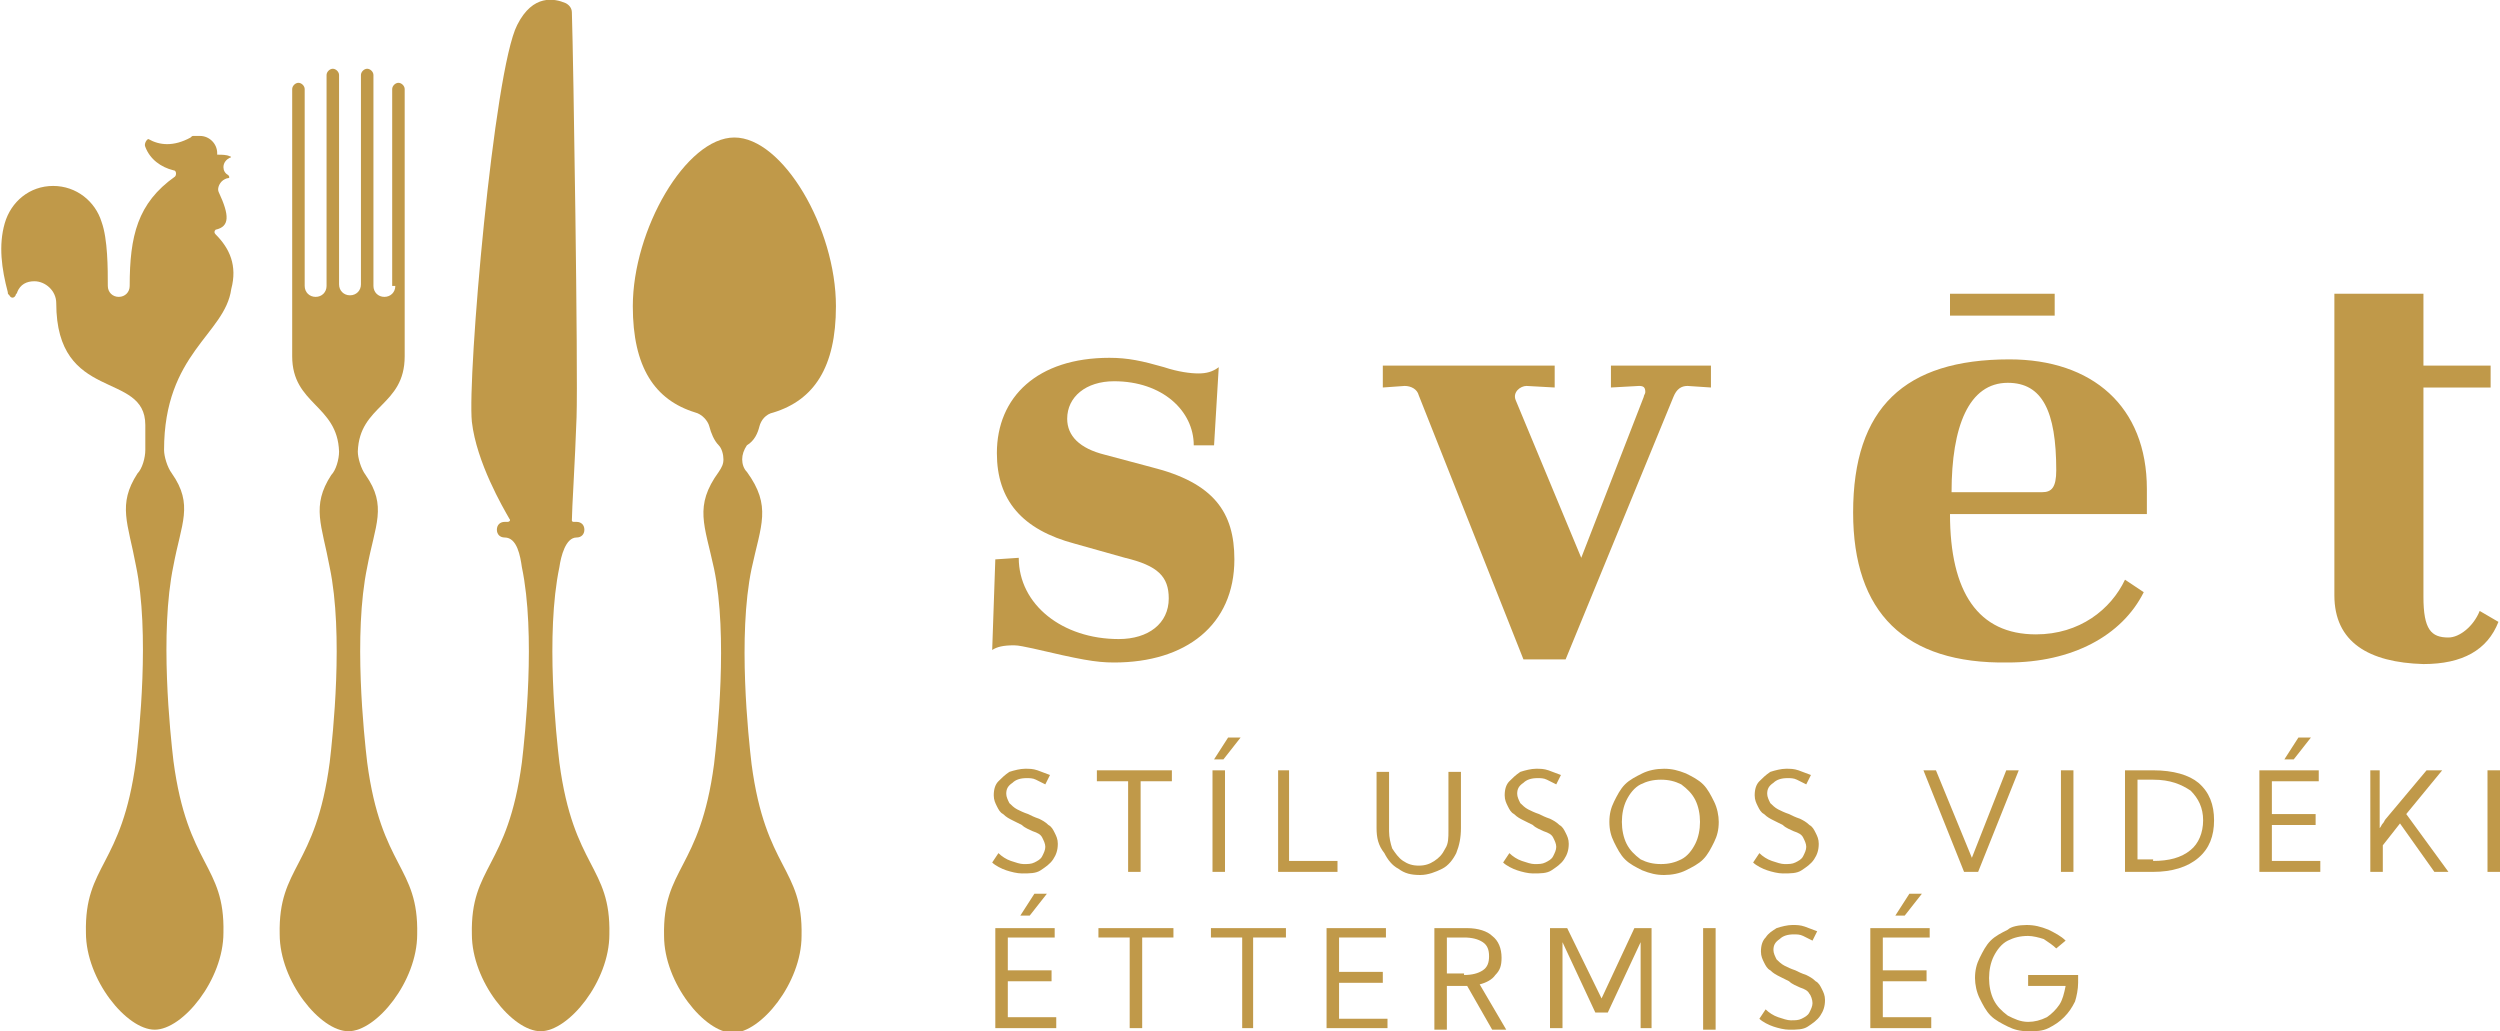 <svg version="1.1" id="Layer_1" xmlns="http://www.w3.org/2000/svg" xmlns:xlink="http://www.w3.org/1999/xlink" x="0px" y="0px" viewBox="0 0 160 66" style="enable-background:new 0 0 160 66;" xml:space="preserve">
                            <style type="text/css">
                                .st0{fill:#414042;}
                                .st1{fill:#F1F2F2;}
                                .st2{fill:#1A1A1A;}
                                .st3{fill:#BF9848;}
                                .st4{fill:#545454;}
                            </style>
                        <g>
                            <g>
                                <path class="st1" d="M66.1,41.5c-0.5-0.1-0.9-0.2-1.2-0.2c-0.7,0-1.1,0.1-1.4,0.3l0.2-5.8l1.5-0.1c0,3,2.8,5.2,6.4,5.2
                                    c1.9,0,3.2-1,3.2-2.6c0-1.4-0.7-2.1-2.8-2.6l-3.2-0.9c-3.4-0.9-5-2.8-5-5.8c0-3.6,2.6-6.1,7.2-6.1c1.2,0,2.1,0.2,3.5,0.6
                                    c0.9,0.3,1.7,0.4,2.2,0.4c0.5,0,0.9-0.1,1.3-0.4l-0.3,5h-1.3c0-2.2-2-4.1-5.1-4.1c-1.8,0-3,1-3,2.4c0,1.1,0.8,1.9,2.4,2.3l3,0.8
                                    c4,1,5.3,2.9,5.3,5.9c0,4.2-3.1,6.6-7.7,6.6C70.1,42.4,69.1,42.2,66.1,41.5" style="fill: #c09949;"></path>
                                <path class="st1" d="M90.8,25.3c-0.1-0.4-0.5-0.6-0.9-0.6l-1.4,0.1v-1.4h11v1.4l-1.8-0.1c-0.4,0-0.9,0.4-0.7,0.9l4.2,10.1l4-10.3
                                    c0-0.1,0.1-0.2,0.1-0.3c0-0.3-0.1-0.4-0.4-0.4l-1.8,0.1v-1.4h6.4v1.4l-1.5-0.1c-0.4,0-0.7,0.2-0.9,0.7l-6.9,16.8h-2.7L90.8,25.3z" style="fill: #c09949;"></path>
                                <path class="st1" d="M130.7,31.5c0.6,0,0.9-0.3,0.9-1.4c0-3.8-0.9-5.6-3.1-5.6c-2.5,0-3.6,2.8-3.6,7H130.7z M118.6,32.8
                                    c0-6.7,3.3-9.8,10-9.8c5.3,0,8.8,3,8.8,8.3v1.6h-12.6c0,5,1.8,7.7,5.5,7.7c2.8,0,4.8-1.6,5.7-3.5l1.2,0.8
                                    c-1.4,2.8-4.6,4.5-8.7,4.5C121.9,42.5,118.6,39.2,118.6,32.8" style="fill: #c09949;"></path>
                                <path class="st1" d="M149.4,38.1V18.8h5.7v4.6h4.3v1.4h-4.3v13.4c0,2.1,0.5,2.6,1.6,2.6c0.7,0,1.6-0.7,2-1.7l1.2,0.7
                                    c-0.7,1.8-2.3,2.7-4.8,2.7C151.6,42.4,149.4,41.1,149.4,38.1" style="fill: #c09949;"></path>
                            </g>
                            <rect x="124.8" y="18.8" class="st1" width="6.7" height="1.4" style="fill: #c09949;"></rect>
                            <g>
                                <path class="st1" d="M63.9,54.6c0.2,0.2,0.5,0.4,0.8,0.5c0.3,0.1,0.6,0.2,0.8,0.2c0.3,0,0.5,0,0.7-0.1c0.2-0.1,0.4-0.2,0.5-0.4
                                    c0.1-0.2,0.2-0.4,0.2-0.6c0-0.2-0.1-0.4-0.2-0.6c-0.1-0.2-0.3-0.3-0.6-0.4c-0.2-0.1-0.5-0.2-0.7-0.4c-0.2-0.1-0.4-0.2-0.6-0.3
                                    c-0.2-0.1-0.4-0.2-0.6-0.4c-0.2-0.1-0.3-0.3-0.4-0.5c-0.1-0.2-0.2-0.4-0.2-0.7c0-0.4,0.1-0.7,0.3-0.9c0.2-0.2,0.4-0.4,0.7-0.6
                                    c0.3-0.1,0.7-0.2,1-0.2c0.3,0,0.5,0,0.8,0.1c0.3,0.1,0.5,0.2,0.8,0.3l-0.3,0.6c-0.2-0.1-0.4-0.2-0.6-0.3c-0.2-0.1-0.4-0.1-0.6-0.1
                                    c-0.4,0-0.7,0.1-0.9,0.3c-0.3,0.2-0.4,0.4-0.4,0.7c0,0.2,0.1,0.4,0.2,0.6c0.1,0.1,0.3,0.3,0.5,0.4c0.2,0.1,0.4,0.2,0.7,0.3
                                    c0.2,0.1,0.4,0.2,0.7,0.3c0.2,0.1,0.4,0.2,0.6,0.4c0.2,0.1,0.3,0.3,0.4,0.5c0.1,0.2,0.2,0.4,0.2,0.7c0,0.4-0.1,0.7-0.3,1
                                    c-0.2,0.3-0.5,0.5-0.8,0.7c-0.3,0.2-0.7,0.2-1.2,0.2c-0.3,0-0.7-0.1-1-0.2c-0.3-0.1-0.7-0.3-0.9-0.5L63.9,54.6z" style="fill: #c09949;"></path>
                            </g>
                            <polygon class="st1" points="70.2,50 70.2,49.3 75,49.3 75,50 73,50 73,55.8 72.2,55.8 72.2,50 	" style="fill: #c09949;"></polygon>
                            <path class="st1" d="M78.3,48.6h-0.6l0.9-1.4h0.8L78.3,48.6z M78.4,55.8h-0.8v-6.5h0.8V55.8z" style="fill: #c09949;"></path>
                            <polygon class="st1" points="85.6,55.8 81.8,55.8 81.8,49.3 82.5,49.3 82.5,55.1 85.6,55.1 	" style="fill: #c09949;"></polygon>
                            <g>
                                <path class="st1" d="M88.1,53v-3.6h0.8v3.8c0,0.4,0.1,0.8,0.2,1.1c0.2,0.3,0.4,0.6,0.7,0.8c0.3,0.2,0.6,0.3,1,0.3
                                    c0.4,0,0.7-0.1,1-0.3c0.3-0.2,0.5-0.4,0.7-0.8c0.2-0.3,0.2-0.7,0.2-1.1v-3.8h0.8V53c0,0.6-0.1,1.1-0.3,1.6c-0.2,0.4-0.5,0.8-0.9,1
                                    c-0.4,0.2-0.9,0.4-1.4,0.4c-0.6,0-1-0.1-1.4-0.4c-0.4-0.2-0.7-0.6-0.9-1C88.2,54.1,88.1,53.6,88.1,53" style="fill: #c09949;"></path>
                                <path class="st1" d="M96.6,54.6c0.2,0.2,0.5,0.4,0.8,0.5c0.3,0.1,0.6,0.2,0.8,0.2c0.3,0,0.5,0,0.7-0.1c0.2-0.1,0.4-0.2,0.5-0.4
                                    c0.1-0.2,0.2-0.4,0.2-0.6c0-0.2-0.1-0.4-0.2-0.6c-0.1-0.2-0.3-0.3-0.6-0.4c-0.2-0.1-0.5-0.2-0.7-0.4c-0.2-0.1-0.4-0.2-0.6-0.3
                                    c-0.2-0.1-0.4-0.2-0.6-0.4c-0.2-0.1-0.3-0.3-0.4-0.5c-0.1-0.2-0.2-0.4-0.2-0.7c0-0.4,0.1-0.7,0.3-0.9c0.2-0.2,0.4-0.4,0.7-0.6
                                    c0.3-0.1,0.7-0.2,1-0.2c0.3,0,0.5,0,0.8,0.1c0.3,0.1,0.5,0.2,0.8,0.3l-0.3,0.6c-0.2-0.1-0.4-0.2-0.6-0.3c-0.2-0.1-0.4-0.1-0.6-0.1
                                    c-0.4,0-0.7,0.1-0.9,0.3c-0.3,0.2-0.4,0.4-0.4,0.7c0,0.2,0.1,0.4,0.2,0.6c0.1,0.1,0.3,0.3,0.5,0.4c0.2,0.1,0.4,0.2,0.7,0.3
                                    c0.2,0.1,0.4,0.2,0.7,0.3c0.2,0.1,0.4,0.2,0.6,0.4c0.2,0.1,0.3,0.3,0.4,0.5c0.1,0.2,0.2,0.4,0.2,0.7c0,0.4-0.1,0.7-0.3,1
                                    c-0.2,0.3-0.5,0.5-0.8,0.7c-0.3,0.2-0.7,0.2-1.2,0.2c-0.3,0-0.7-0.1-1-0.2c-0.3-0.1-0.7-0.3-0.9-0.5L96.6,54.6z" style="fill: #c09949;"></path>
                                <path class="st1" d="M103.8,52.6c0,0.5,0.1,1,0.3,1.4c0.2,0.4,0.5,0.7,0.9,1c0.4,0.2,0.8,0.3,1.3,0.3c0.5,0,0.9-0.1,1.3-0.3
                                    c0.4-0.2,0.7-0.6,0.9-1c0.2-0.4,0.3-0.9,0.3-1.4c0-0.5-0.1-1-0.3-1.4c-0.2-0.4-0.5-0.7-0.9-1c-0.4-0.2-0.8-0.3-1.3-0.3
                                    c-0.5,0-0.9,0.1-1.3,0.3c-0.4,0.2-0.7,0.6-0.9,1C103.9,51.6,103.8,52.1,103.8,52.6 M103,52.6c0-0.5,0.1-0.9,0.3-1.3
                                    c0.2-0.4,0.4-0.8,0.7-1.1c0.3-0.3,0.7-0.5,1.1-0.7c0.4-0.2,0.9-0.3,1.4-0.3c0.5,0,0.9,0.1,1.4,0.3c0.4,0.2,0.8,0.4,1.1,0.7
                                    c0.3,0.3,0.5,0.7,0.7,1.1c0.2,0.4,0.3,0.9,0.3,1.3c0,0.5-0.1,0.9-0.3,1.3c-0.2,0.4-0.4,0.8-0.7,1.1c-0.3,0.3-0.7,0.5-1.1,0.7
                                    c-0.4,0.2-0.9,0.3-1.4,0.3c-0.5,0-0.9-0.1-1.4-0.3c-0.4-0.2-0.8-0.4-1.1-0.7c-0.3-0.3-0.5-0.7-0.7-1.1
                                    C103.1,53.5,103,53.1,103,52.6" style="fill: #c09949;"></path>
                                <path class="st1" d="M112.6,54.6c0.2,0.2,0.5,0.4,0.8,0.5c0.3,0.1,0.6,0.2,0.8,0.2c0.3,0,0.5,0,0.7-0.1c0.2-0.1,0.4-0.2,0.5-0.4
                                    c0.1-0.2,0.2-0.4,0.2-0.6c0-0.2-0.1-0.4-0.2-0.6c-0.1-0.2-0.3-0.3-0.6-0.4c-0.2-0.1-0.5-0.2-0.7-0.4c-0.2-0.1-0.4-0.2-0.6-0.3
                                    c-0.2-0.1-0.4-0.2-0.6-0.4c-0.2-0.1-0.3-0.3-0.4-0.5c-0.1-0.2-0.2-0.4-0.2-0.7c0-0.4,0.1-0.7,0.3-0.9c0.2-0.2,0.4-0.4,0.7-0.6
                                    c0.3-0.1,0.7-0.2,1-0.2c0.3,0,0.5,0,0.8,0.1c0.3,0.1,0.5,0.2,0.8,0.3l-0.3,0.6c-0.2-0.1-0.4-0.2-0.6-0.3c-0.2-0.1-0.4-0.1-0.6-0.1
                                    c-0.4,0-0.7,0.1-0.9,0.3c-0.3,0.2-0.4,0.4-0.4,0.7c0,0.2,0.1,0.4,0.2,0.6c0.1,0.1,0.3,0.3,0.5,0.4c0.2,0.1,0.4,0.2,0.7,0.3
                                    c0.2,0.1,0.4,0.2,0.7,0.3c0.2,0.1,0.4,0.2,0.6,0.4c0.2,0.1,0.3,0.3,0.4,0.5c0.1,0.2,0.2,0.4,0.2,0.7c0,0.4-0.1,0.7-0.3,1
                                    c-0.2,0.3-0.5,0.5-0.8,0.7c-0.3,0.2-0.7,0.2-1.2,0.2c-0.3,0-0.7-0.1-1-0.2c-0.3-0.1-0.7-0.3-0.9-0.5L112.6,54.6z" style="fill: #c09949;"></path>
                            </g>
                            <polygon class="st1" points="123.9,49.3 126.2,54.9 128.4,49.3 129.2,49.3 126.6,55.8 125.7,55.8 123.1,49.3 	" style="fill: #c09949;"></polygon>
                            <rect x="131.9" y="49.3" class="st1" width="0.8" height="6.5" style="fill: #c09949;"></rect>
                            <g>
                                <path class="st1" d="M137.8,55.1c1,0,1.8-0.2,2.4-0.7c0.5-0.4,0.8-1.1,0.8-1.9c0-0.8-0.3-1.4-0.8-1.9c-0.6-0.4-1.3-0.7-2.4-0.7h-1
                                    v5.1H137.8z M137.8,55.8H136v-6.5h1.8c1.3,0,2.3,0.3,2.9,0.8c0.7,0.6,1,1.4,1,2.4c0,1-0.3,1.8-1,2.4C140,55.5,139,55.8,137.8,55.8
                                    " style="fill: #c09949;"></path>
                            </g>
                            <path class="st1" d="M146.8,48.6h-0.6l0.9-1.4h0.8L146.8,48.6z M144.7,49.3h3.7V50h-3v2.1h2.8v0.7h-2.8v2.3h3.1v0.7h-3.9V49.3z" style="fill: #c09949;"></path>
                            <g>
                                <path class="st1" d="M152.3,49.3V53c0.1-0.1,0.1-0.2,0.2-0.3c0.1-0.1,0.1-0.2,0.2-0.3l2.6-3.1h1l-2.3,2.8l2.7,3.7h-0.9l-2.2-3.1
                                    l-1.1,1.4v1.7h-0.8v-6.5H152.3z" style="fill: #c09949;"></path>
                            </g>
                            <rect x="159.2" y="49.3" class="st1" width="0.8" height="6.5" style="fill: #c09949;"></rect>
                            <path class="st1" d="M65.9,58.6h-0.6l0.9-1.4H67L65.9,58.6z M63.8,59.4h3.7V60h-3v2.1h2.8v0.7h-2.8v2.3h3.1v0.7h-3.9V59.4z" style="fill: #c09949;"></path>
                            <polygon class="st1" points="70.3,60 70.3,59.4 75.1,59.4 75.1,60 73.1,60 73.1,65.8 72.3,65.8 72.3,60 	" style="fill: #c09949;"></polygon>
                            <polygon class="st1" points="77.5,60 77.5,59.4 82.3,59.4 82.3,60 80.2,60 80.2,65.8 79.5,65.8 79.5,60 	" style="fill: #c09949;"></polygon>
                            <polygon class="st1" points="84.9,59.4 88.7,59.4 88.7,60 85.7,60 85.7,62.2 88.5,62.2 88.5,62.9 85.7,62.9 85.7,65.2 88.8,65.2 
                                88.8,65.8 84.9,65.8 	" style="fill: #c09949;"></polygon>
                            <g>
                                <path class="st1" d="M93.7,62.4c0.5,0,0.9-0.1,1.2-0.3c0.3-0.2,0.4-0.5,0.4-0.9c0-0.4-0.1-0.7-0.4-0.9c-0.3-0.2-0.7-0.3-1.2-0.3
                                    h-1.1v2.3H93.7z M91.8,59.4h2.1c0.7,0,1.3,0.2,1.6,0.5c0.4,0.3,0.6,0.8,0.6,1.4c0,0.5-0.1,0.8-0.4,1.1c-0.2,0.3-0.6,0.5-1,0.6
                                    l1.7,2.9h-0.9l-1.6-2.8h-1.3v2.8h-0.8V59.4z" style="fill: #c09949;"></path>
                            </g>
                            <polygon class="st1" points="99.2,59.4 100.3,59.4 102.5,63.9 104.6,59.4 105.7,59.4 105.7,65.8 105,65.8 105,60.3 102.9,64.8 
                                102.1,64.8 100,60.3 100,65.8 99.2,65.8 	" style="fill: #c09949;"></polygon>
                            <rect x="109" y="59.4" class="st1" width="0.8" height="6.5" style="fill: #c09949;"></rect>
                            <g>
                                <path class="st1" d="M113,64.6c0.2,0.2,0.5,0.4,0.8,0.5c0.3,0.1,0.6,0.2,0.8,0.2c0.3,0,0.5,0,0.7-0.1c0.2-0.1,0.4-0.2,0.5-0.4
                                    c0.1-0.2,0.2-0.4,0.2-0.6c0-0.2-0.1-0.5-0.2-0.6c-0.1-0.2-0.3-0.3-0.6-0.4c-0.2-0.1-0.5-0.2-0.7-0.4c-0.2-0.1-0.4-0.2-0.6-0.3
                                    c-0.2-0.1-0.4-0.2-0.6-0.4c-0.2-0.1-0.3-0.3-0.4-0.5c-0.1-0.2-0.2-0.4-0.2-0.7c0-0.4,0.1-0.7,0.3-0.9c0.2-0.3,0.4-0.4,0.7-0.6
                                    c0.3-0.1,0.7-0.2,1-0.2c0.3,0,0.5,0,0.8,0.1c0.3,0.1,0.5,0.2,0.8,0.3l-0.3,0.6c-0.2-0.1-0.4-0.2-0.6-0.3c-0.2-0.1-0.4-0.1-0.6-0.1
                                    c-0.4,0-0.7,0.1-0.9,0.3c-0.3,0.2-0.4,0.4-0.4,0.7c0,0.2,0.1,0.4,0.2,0.6c0.1,0.1,0.3,0.3,0.5,0.4c0.2,0.1,0.4,0.2,0.7,0.3
                                    c0.2,0.1,0.4,0.2,0.7,0.3c0.2,0.1,0.4,0.2,0.6,0.4c0.2,0.1,0.3,0.3,0.4,0.5c0.1,0.2,0.2,0.4,0.2,0.7c0,0.4-0.1,0.7-0.3,1
                                    c-0.2,0.3-0.5,0.5-0.8,0.7c-0.3,0.2-0.7,0.2-1.2,0.2c-0.3,0-0.7-0.1-1-0.2c-0.3-0.1-0.7-0.3-0.9-0.5L113,64.6z" style="fill: #c09949;"></path>
                            </g>
                            <path class="st1" d="M121.9,58.6h-0.6l0.9-1.4h0.8L121.9,58.6z M119.8,59.4h3.7V60h-3v2.1h2.8v0.7h-2.8v2.3h3.1v0.7h-3.9V59.4z" style="fill: #c09949;"></path>
                            <path class="st1" d="M129.7,59.2c0.5,0,0.9,0.1,1.4,0.3c0.4,0.2,0.8,0.4,1.1,0.7l-0.6,0.5c-0.2-0.2-0.5-0.4-0.8-0.6
                                c-0.3-0.1-0.7-0.2-1-0.2c-0.5,0-0.9,0.1-1.3,0.3c-0.4,0.2-0.7,0.6-0.9,1c-0.2,0.4-0.3,0.9-0.3,1.4c0,0.5,0.1,1,0.3,1.4
                                c0.2,0.4,0.5,0.7,0.9,1c0.4,0.2,0.8,0.4,1.3,0.4c0.4,0,0.8-0.1,1.2-0.3c0.3-0.2,0.6-0.5,0.8-0.8c0.2-0.3,0.3-0.7,0.4-1.2h-2.4v-0.7
                                h3.2c0,0.1,0,0.2,0,0.2c0,0.1,0,0.2,0,0.3c0,0.4-0.1,0.9-0.2,1.2c-0.2,0.4-0.4,0.7-0.7,1c-0.3,0.3-0.6,0.5-1,0.7
                                c-0.4,0.2-0.8,0.2-1.3,0.2c-0.5,0-0.9-0.1-1.3-0.3c-0.4-0.2-0.8-0.4-1.1-0.7c-0.3-0.3-0.5-0.7-0.7-1.1c-0.2-0.4-0.3-0.9-0.3-1.3
                                c0-0.5,0.1-0.9,0.3-1.3c0.2-0.4,0.4-0.8,0.7-1.1c0.3-0.3,0.7-0.5,1.1-0.7C128.7,59.3,129.2,59.2,129.7,59.2" style="fill: #c09949;"></path>
                            <path class="st1" d="M48.6,27.3c0.1-0.4,0.4-0.8,0.9-0.9c2.6-0.8,4-2.9,4-6.8c0-5-3.4-10.8-6.5-10.8c-3.1,0-6.5,5.9-6.5,10.8
                                c0,3.9,1.4,6,4,6.8c0.4,0.1,0.8,0.5,0.9,0.9c0.1,0.4,0.3,0.9,0.6,1.2c0.2,0.2,0.3,0.6,0.3,0.9v0c0,0.3-0.1,0.5-0.3,0.8
                                c-1.6,2.2-0.9,3.4-0.3,6.2c0.9,4.3,0.2,10.8,0,12.5c-0.9,6.8-3.3,6.6-3.2,11c0,3,2.6,6.2,4.4,6.2c1.8,0,4.4-3.2,4.4-6.2
                                c0.1-4.4-2.3-4.2-3.2-11c-0.2-1.7-0.9-8.2,0-12.5c0.6-2.8,1.3-4-0.3-6.2c-0.2-0.2-0.3-0.5-0.3-0.8v0c0-0.3,0.1-0.6,0.3-0.9
                                C48.3,28.2,48.5,27.7,48.6,27.3" style="fill: #c09949;"></path>
                            <path class="st1" d="M25.3,18.3c0,0.4-0.3,0.7-0.7,0.7c-0.4,0-0.7-0.3-0.7-0.7V4.8c0-0.2-0.2-0.4-0.4-0.4c-0.2,0-0.4,0.2-0.4,0.4
                                v13.4c0,0.4-0.3,0.7-0.7,0.7c-0.4,0-0.7-0.3-0.7-0.7V4.8c0-0.2-0.2-0.4-0.4-0.4c-0.2,0-0.4,0.2-0.4,0.4v13.5c0,0.4-0.3,0.7-0.7,0.7
                                c-0.4,0-0.7-0.3-0.7-0.7V5.7c0-0.2-0.2-0.4-0.4-0.4c-0.2,0-0.4,0.2-0.4,0.4v15.5v1.6c0,3.1,2.9,3.1,3,6.1c0,0.5-0.2,1.2-0.5,1.5
                                c-1.3,2-0.6,3.2-0.1,5.9c0.9,4.3,0.2,10.8,0,12.5c-0.9,6.8-3.3,6.6-3.2,11c0,3,2.6,6.2,4.4,6.2c1.8,0,4.4-3.2,4.4-6.2
                                c0.1-4.4-2.3-4.2-3.2-11c-0.2-1.7-0.9-8.2,0-12.5c0.5-2.7,1.3-3.9-0.1-5.9c-0.3-0.4-0.5-1.1-0.5-1.5c0.1-3,3-2.9,3-6.1v-1.5V5.7
                                c0-0.2-0.2-0.4-0.4-0.4c-0.2,0-0.4,0.2-0.4,0.4V18.3z" style="fill: #c09949;"></path>
                            <path class="st1" d="M36.6,33.3c0-0.7,0.2-3.7,0.3-6.6c0.1-3-0.2-22.9-0.3-25.9c0-0.3-0.2-0.5-0.4-0.6c-0.7-0.3-2.1-0.6-3.1,1.4
                                c-1.5,2.9-3.2,22.5-2.9,25.4c0.3,2.6,2,5.5,2.4,6.2c0.1,0.1,0,0.2-0.1,0.2h-0.2c-0.3,0-0.5,0.2-0.5,0.5c0,0.3,0.2,0.5,0.5,0.5
                                c0.8,0,1,1.2,1.1,1.9c0.9,4.3,0.2,10.8,0,12.5c-0.9,6.8-3.3,6.6-3.2,11c0,3,2.6,6.2,4.4,6.2s4.4-3.2,4.4-6.2
                                c0.1-4.4-2.3-4.2-3.2-11c-0.2-1.7-0.9-8.2,0-12.5c0.1-0.7,0.4-1.9,1.1-1.9c0.3,0,0.5-0.2,0.5-0.5c0-0.3-0.2-0.5-0.5-0.5h-0.2
                                C36.7,33.4,36.6,33.4,36.6,33.3" style="fill: #c09949;"></path>
                            <path class="st1" d="M13.8,15c-0.1-0.1-0.1-0.2,0-0.3c0.9-0.2,0.9-0.9,0.2-2.4c-0.1-0.2,0-0.5,0.2-0.7c0.1-0.1,0.3-0.2,0.4-0.2
                                c0.1,0,0.1-0.1,0-0.2c-0.2-0.1-0.3-0.3-0.3-0.5c0-0.3,0.2-0.5,0.4-0.6c0.1,0,0.1-0.1,0-0.1c-0.2-0.1-0.5-0.1-0.8-0.1
                                c0,0,0-0.1,0-0.1c0-0.6-0.5-1.1-1.1-1.1c0,0-0.1,0-0.1,0c0,0,0,0,0,0c-0.1,0-0.1,0-0.2,0c0,0,0,0-0.1,0c-0.1,0-0.1,0-0.2,0.1
                                c0,0,0,0,0,0c-1.1,0.6-2,0.5-2.7,0.1C9.4,8.9,9.2,9.2,9.3,9.4c0.3,0.8,1,1.3,1.8,1.5c0.2,0,0.2,0.3,0.1,0.4c-2.4,1.7-2.9,3.8-2.9,7
                                c0,0.4-0.3,0.7-0.7,0.7c-0.4,0-0.7-0.3-0.7-0.7c0-1.1,0-3-0.4-4.1c-0.4-1.3-1.6-2.3-3.1-2.3c-1.5,0-2.7,1-3.1,2.4
                                c-0.4,1.4-0.2,2.9,0.2,4.4c0,0.1,0,0.1,0.1,0.2c0.1,0.2,0.3,0.2,0.4,0c0-0.1,0.1-0.1,0.1-0.2C1.3,18.2,1.7,18,2.2,18
                                c0.7,0,1.4,0.6,1.4,1.4c0,6.4,5.7,4.3,5.7,7.8c0,0.5,0,1.6,0,1.6c0,0.5-0.2,1.2-0.5,1.5c-1.3,2-0.6,3.2-0.1,5.9
                                c0.9,4.3,0.2,10.8,0,12.5c-0.9,6.8-3.3,6.6-3.2,11c0,3,2.6,6.2,4.4,6.2s4.4-3.2,4.4-6.2c0.1-4.4-2.3-4.2-3.2-11
                                c-0.2-1.7-0.9-8.2,0-12.5c0.5-2.7,1.3-3.9-0.1-5.9c-0.3-0.4-0.5-1.1-0.5-1.5c0-6.2,3.9-7.4,4.3-10.3C15.2,17,14.7,15.9,13.8,15" style="fill: #c09949;"></path>
                            </g>
                        </svg>
